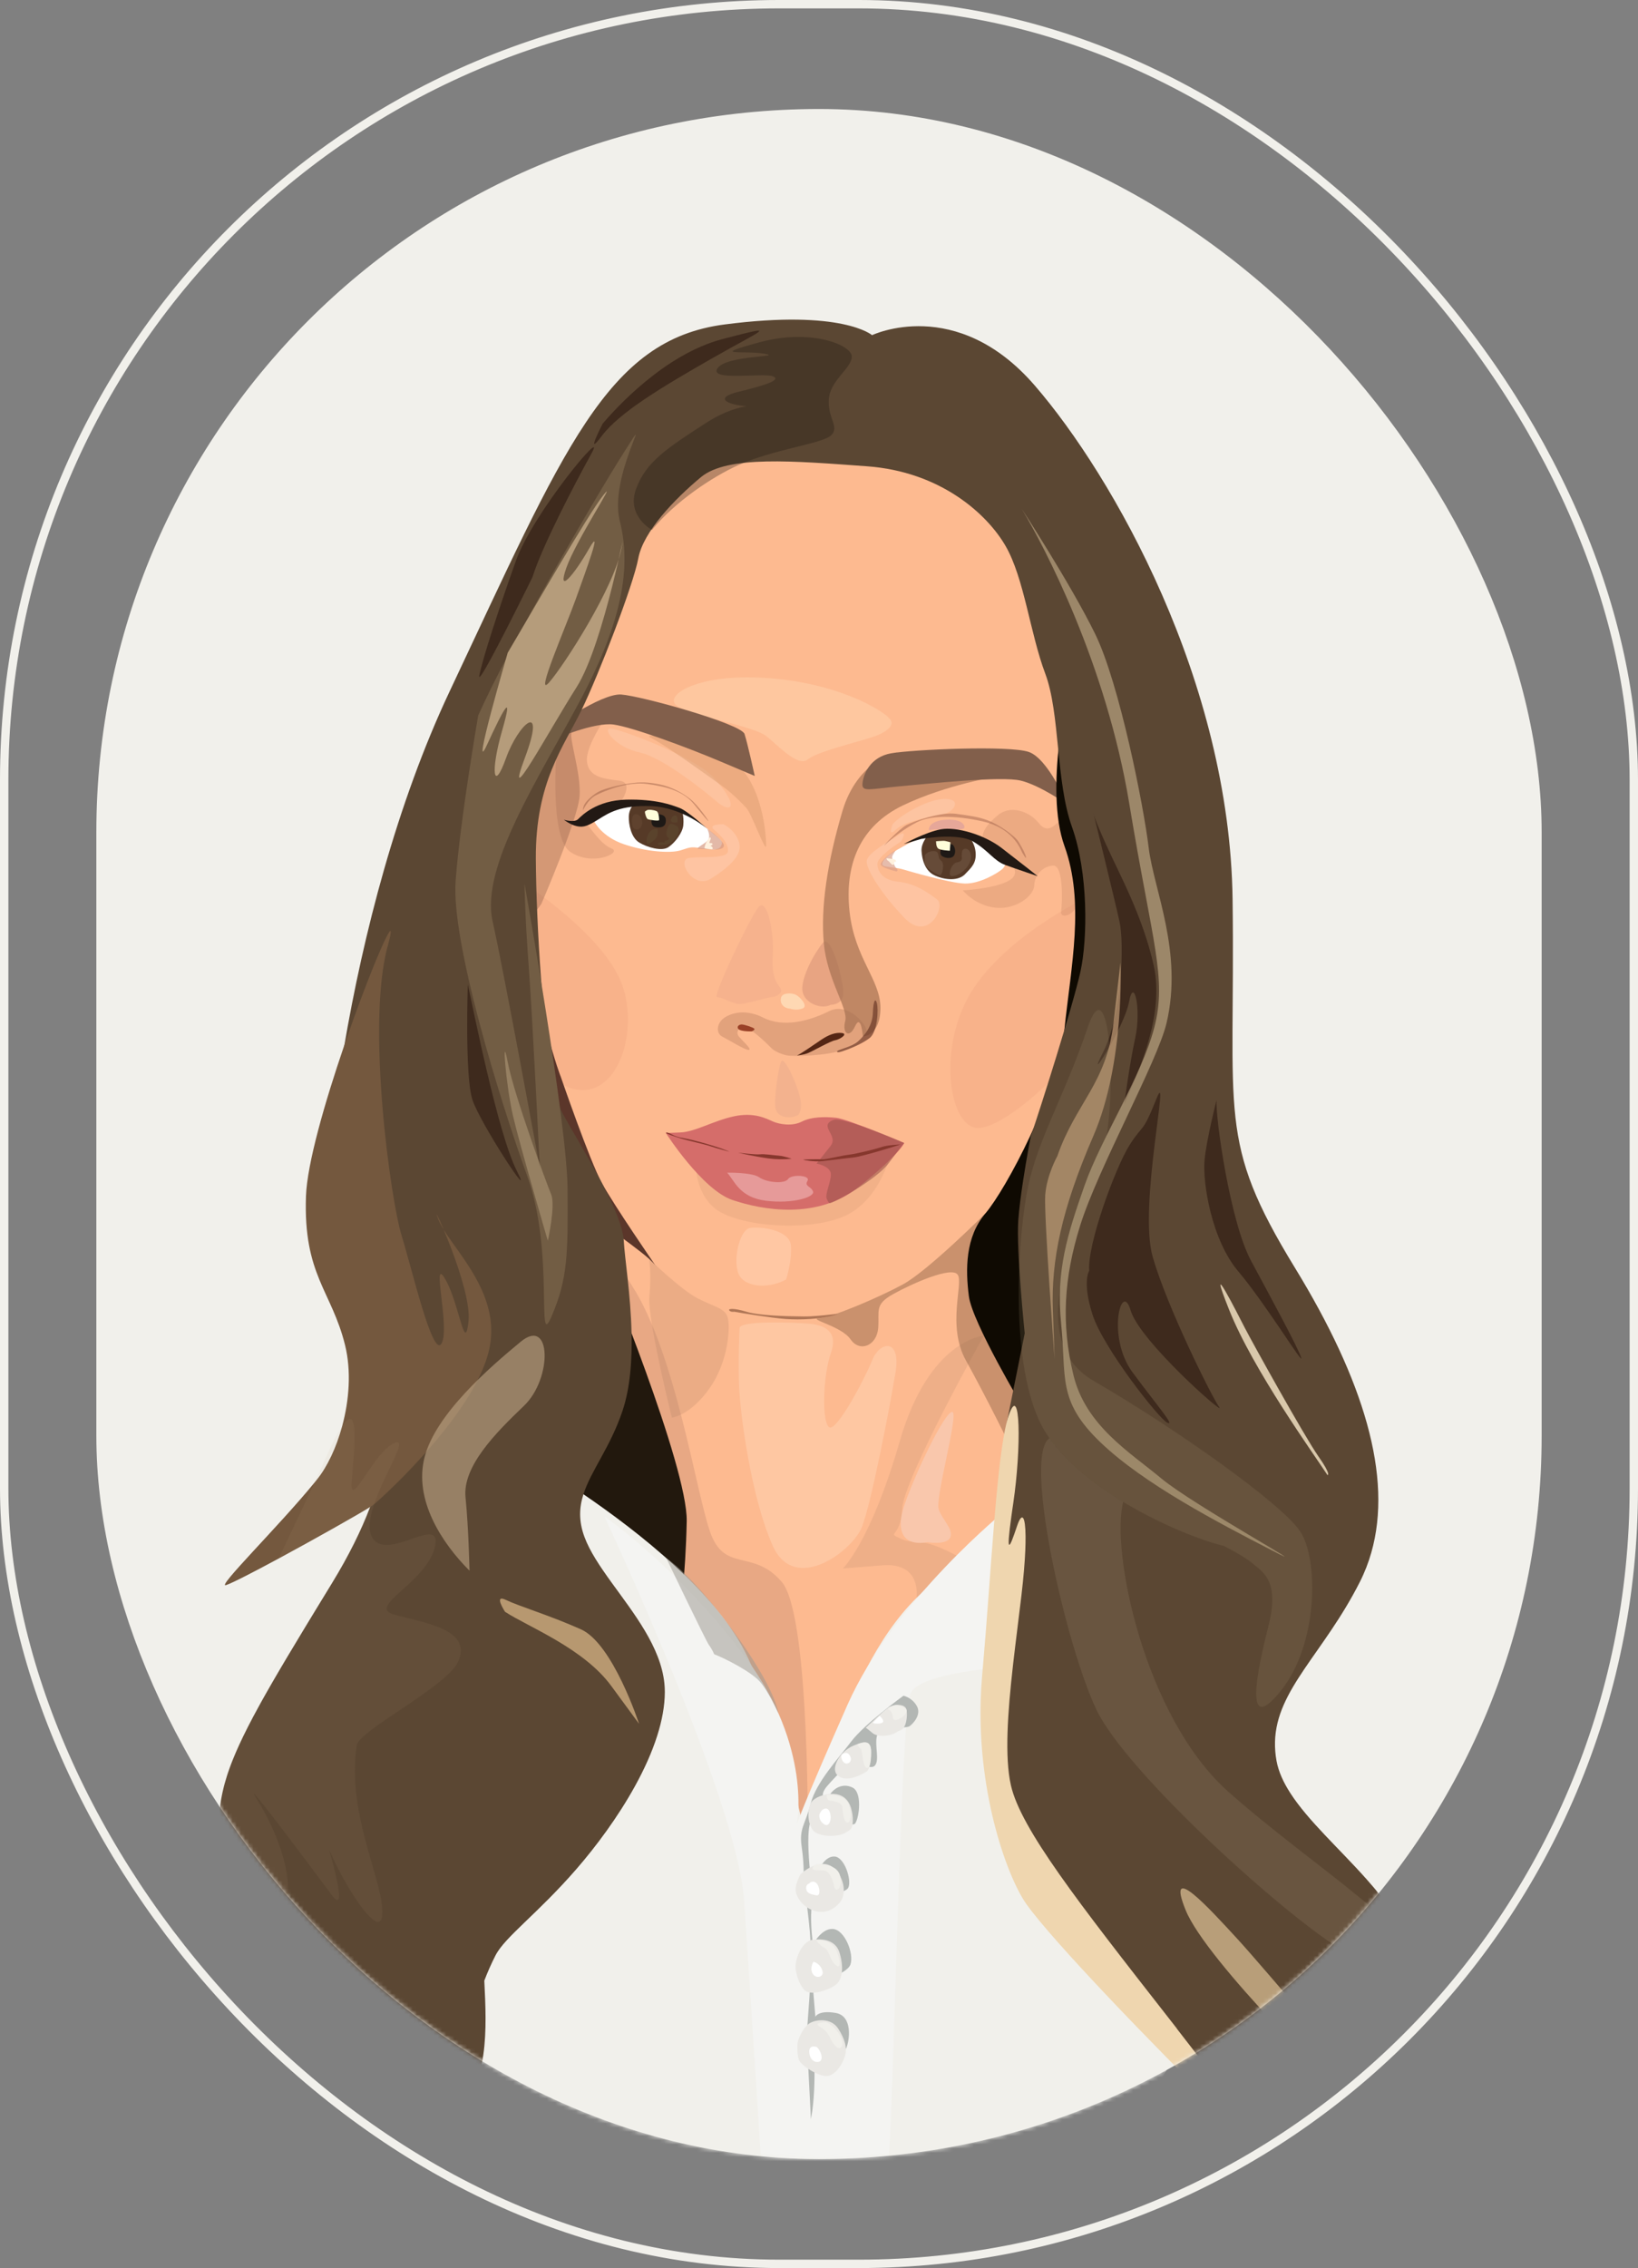 <svg width="391" height="541" viewBox="0 0 391 541" fill="none" xmlns="http://www.w3.org/2000/svg">
<rect x="0" y="0" width="391" height="541" fill="#808080" stroke="none"/>
<rect x="23" y="26" width="345" height="489" rx="172.5" fill="#F1F0EB"/>
<mask id="mask0" style="mask-type:alpha" maskUnits="userSpaceOnUse" x="23" y="26" width="345" height="489">
<rect x="23" y="26" width="345" height="489" rx="172.5" fill="#F1F0EB"/>
</mask>
<g mask="url(#mask0)">
<path d="M113.712 211.828C113.712 211.828 122.888 123.725 158.188 107.258C193.489 90.79 236.511 100.877 252.742 139.461C268.973 178.044 285.596 281.328 284.165 318.634C282.734 355.939 237.678 400.232 220.265 421.798C202.853 443.364 174.667 465.418 165.468 447.633C156.269 429.848 102.219 361.898 105.086 331.039C107.953 300.179 113.712 211.828 113.712 211.828Z" fill="#FDBA90"/>
<path opacity="0.56" d="M187.718 251.716C189.378 252.117 197.85 251.745 200.753 250.547C203.656 249.349 206.48 247.303 206.848 246.063C207.216 244.823 202.584 238.858 197.911 241.193C193.238 243.529 187.064 245.194 182.176 242.73C177.287 240.265 173.569 242.036 172.358 243.215C171.146 244.395 170.854 246.484 172.484 247.306C174.113 248.128 177.883 250.511 178.732 250.432C179.582 250.352 177.334 248.361 176.426 247.309C175.517 246.257 176.317 244.91 177.715 245.011C179.114 245.112 182.936 248.766 184.112 249.977C185.287 251.188 187.718 251.716 187.718 251.716Z" fill="#CD8F6E"/>
<path opacity="0.23" d="M213.105 196.551C215.249 194.173 221.854 190.428 225.784 190.572C229.715 190.715 227.531 193.654 225.531 194.072C223.531 194.49 215.977 195.774 213.855 197.872C211.733 199.97 213.105 196.551 213.105 196.551Z" fill="#FFE5D9"/>
<path opacity="0.22" d="M260.38 213.563C260.38 213.563 241.357 222.332 232.468 235.634C223.579 248.936 226.311 268.607 233.239 269.043C240.166 269.48 258.559 251.884 261.024 244.09C263.489 236.296 260.38 213.563 260.38 213.563Z" fill="#EA9778"/>
<path opacity="0.44" d="M198.301 239.674C195.965 240.913 191.72 239.198 191.523 236.087C191.326 232.976 194.406 227.288 196.414 224.9C198.422 222.511 201.497 234.415 201.304 237.076C201.112 239.737 198.301 239.674 198.301 239.674Z" fill="#CE8A6F"/>
<path opacity="0.67" d="M213.978 179.507C213.978 179.507 204.676 181.318 201.071 193.539C197.467 205.761 195.854 216.463 196.657 225.082C197.46 233.7 202.532 240.631 201.76 243.521C200.988 246.411 202.672 247.906 204.116 244.782C205.559 241.657 205.977 247.228 205.977 247.228C205.977 247.228 210.154 247.156 210.166 240.416C210.178 233.677 204.008 228.592 202.792 217.447C201.576 206.303 205.218 197.056 215.565 192.098C225.911 187.14 238.179 185.175 238.179 185.175L213.978 179.507Z" fill="#A36F50"/>
<path opacity="0.22" d="M238.095 194.554C241.022 191.913 245.687 193.44 247.964 196.338C250.241 199.236 251.991 196.405 253.492 195.381C254.993 194.358 257.919 209.779 257.611 214.037C257.303 218.295 252.993 219.496 253.295 217.394C253.597 215.293 253.889 206.314 251.381 206.471C248.873 206.628 246.959 208.729 246.891 211.17C246.823 213.612 242.654 216.996 237.696 216.519C232.737 216.042 229.838 212.384 229.838 212.384C229.838 212.384 241.094 211.787 242.188 208.653C243.283 205.52 235.708 202.919 234.699 200.42C233.69 197.92 238.095 194.554 238.095 194.554Z" fill="#B37355"/>
<path opacity="0.22" d="M145.614 169.674C145.614 169.674 139.684 177.685 140.112 181.633C140.541 185.581 144.451 185.751 147.983 186.244C151.515 186.737 148.168 191.89 146.813 192.543C145.457 193.196 138.538 195.181 139.765 196.286C140.992 197.39 143.321 201.362 145.982 202.387C148.643 203.412 141.278 206.805 136.059 203.145C130.84 199.484 132.871 176.473 133.396 172.588C133.92 168.703 145.614 169.674 145.614 169.674Z" fill="#A96A50"/>
<path opacity="0.22" d="M124.595 210.396C124.595 210.396 145.162 223.388 148.875 235.975C152.588 248.563 145.833 264.876 134.17 258.642C122.508 252.409 114.958 229.667 115.62 220.525C116.281 211.384 124.595 210.396 124.595 210.396Z" fill="#EA9778"/>
<path opacity="0.3" d="M129.243 215.566C129.243 215.566 137.953 195.43 138.352 189.911C138.752 184.392 135.71 175.948 136.485 174.639C137.26 173.329 134.372 169.335 134.372 169.335C134.372 169.335 123.285 205.86 124.108 214.242C124.931 222.623 129.243 215.566 129.243 215.566Z" fill="#724837"/>
<path opacity="0.17" d="M218.771 381.111C218.771 381.111 220.146 372.638 210.673 373.379L201.199 374.12C201.199 374.12 207.802 367.94 214.797 343.719C221.793 319.498 234.849 318.583 234.849 318.583C234.849 318.583 215.671 352.815 215.348 359.926C215.026 367.036 211.344 365.341 215.025 367.035C218.706 368.728 218.912 365.953 228.978 371.404C239.045 376.856 226.801 388.335 226.801 388.335L218.771 381.111Z" fill="#A97661"/>
<path d="M147.291 294.386C147.291 294.386 153.237 298.677 154.949 300.29C156.661 301.903 156.639 302.116 156.639 302.116C156.639 302.116 146.585 287.533 143.67 282.204C140.755 276.876 133.842 256.791 133.842 256.791C133.842 256.791 132.651 253.979 130.063 244.334C127.476 234.689 129.867 259.119 131.812 266.749C133.756 274.379 147.291 294.386 147.291 294.386Z" fill="#5B362A"/>
<path opacity="0.44" d="M235.235 289.415C235.235 289.415 221.476 303.161 215.52 306.376C209.564 309.591 198.766 314.158 195.657 314.409C192.549 314.66 200.759 316.205 203.02 319.46C205.281 322.716 209.33 320.93 209.632 316.76C209.934 312.589 208.688 311.192 213.23 308.667C217.771 306.142 227.23 301.952 228.621 304.074C230.013 306.195 225.957 316.246 230.588 324.546C235.219 332.846 241.65 345.913 241.65 345.913C241.65 345.913 245.173 326.789 242.798 318.535C240.423 310.281 235.236 289.417 235.236 289.417L235.235 289.415Z" fill="#885D41"/>
<path opacity="0.14" d="M154.949 300.29C154.949 300.29 162.503 307.611 166.515 309.685C170.527 311.759 173.005 312.001 173.681 314.158C174.358 316.315 173.995 324.612 169.36 331.172C164.724 337.732 160.375 338.136 160.375 338.136C160.375 338.136 154.504 314.648 155.016 309.217C155.528 303.785 154.949 300.29 154.949 300.29Z" fill="#7D5945"/>
<path opacity="0.25" d="M192.806 442.004C192.806 442.004 193.558 385.455 186.617 377.345C179.677 369.235 172.863 375.399 169.416 365.162C165.968 354.926 161.175 322.726 150.911 306.755C140.648 290.784 135.847 284.843 135.847 284.843L119.51 350.792C119.51 350.792 168.486 436.458 175.144 440.731C181.802 445.003 192.806 442.004 192.806 442.004Z" fill="#A97661"/>
<path d="M141.901 196.021C141.901 196.021 143.61 199.567 148.949 201.379C154.288 203.19 159.967 203.549 162.315 202.874C164.663 202.199 164.527 201.873 167.427 202.32C170.327 202.767 171.674 202.786 172.149 201.71C172.623 200.635 172.388 200.663 168.845 197.693C165.303 194.723 158.618 190.429 151.306 191.806C143.993 193.183 141.901 196.021 141.901 196.021Z" fill="white"/>
<path d="M240.05 205.341C240.076 205.72 240.012 206.101 239.862 206.451C239.713 206.801 239.482 207.111 239.19 207.354C238.175 208.232 233.865 210.852 230.304 210.753C226.744 210.654 216.783 207.745 215.283 207.305C213.784 206.864 210.849 206.883 210.654 206.277C210.46 205.671 211.161 204.452 214.245 202.661C217.329 200.87 220.584 199.399 220.584 199.399C220.584 199.399 231.786 198.607 233.242 199.513C234.698 200.42 240.05 205.341 240.05 205.341Z" fill="white"/>
<path d="M151.305 191.802C150.558 192.611 150.129 193.664 150.099 194.765C150.045 196.624 150.646 199.798 152.584 200.969C154.521 202.14 157.974 203.141 159.559 202.068C161.143 200.994 162.938 198.626 163.106 196.856C163.209 195.804 163.138 194.742 162.897 193.713C162.897 193.713 155.522 191.629 154.572 191.56C153.622 191.491 151.305 191.802 151.305 191.802Z" fill="#563A27"/>
<path d="M221.464 199.295C221.464 199.295 219.871 201.042 219.971 202.951C220.071 204.861 220.733 207.762 223.189 208.851C225.646 209.94 228.761 210.166 230.346 208.536C231.931 206.907 233.056 205.877 232.895 203.435C232.733 200.993 231.169 199.363 231.169 199.363L221.464 199.295Z" fill="#563A27"/>
<path d="M220.757 204.424C220.537 203.563 222.139 202.835 223.249 203.055C224.359 203.275 223.698 204.637 224.637 205.267C225.576 205.898 224.944 208.808 224.384 208.768C223.823 208.727 220.574 206.946 220.666 205.684L220.757 204.424Z" fill="#664B38"/>
<path d="M229.562 204.498C229.622 203.657 229.433 202.377 230.553 202.458C231.673 202.539 232.372 204.56 231.11 206.44C229.848 208.32 228.107 209.037 227.126 208.966C226.145 208.895 227.07 205.865 228.487 205.686C229.904 205.506 229.562 204.498 229.562 204.498Z" fill="#664B38"/>
<path d="M159.26 199.551C158.761 198.671 159.483 196.472 160.183 196.522C160.884 196.573 162.253 197.094 162.031 198.204C161.81 199.314 160.538 201.334 158.837 201.491C157.137 201.649 156.878 201.35 157.027 201.219C157.176 201.089 157.693 200.776 158.243 200.955C158.793 201.135 158.404 200.686 158.834 200.576C159.264 200.466 159.844 200.227 159.714 200.077L159.26 199.551Z" fill="#5A432C"/>
<path d="M161.686 196.138C161.116 196.238 160.266 196.317 160.167 195.747C160.067 195.177 160.838 194.247 161.375 194.568C161.913 194.889 161.686 196.138 161.686 196.138Z" fill="#5A432C"/>
<path d="M156.861 197.689C157.131 197.849 157.139 199.68 156.249 200.319C155.358 200.959 154.597 201.748 154.377 200.888C154.158 200.028 154.84 198.388 155.57 198.018C155.966 197.802 156.41 197.689 156.861 197.689Z" fill="#5A432C"/>
<path d="M152.941 197.405C152.19 198.055 151.059 198.114 150.891 196.554C150.723 194.994 151.074 194.033 152.043 194.244C153.013 194.456 153.342 195.745 153.301 196.305C153.256 196.692 153.133 197.066 152.941 197.405Z" fill="#5F422E"/>
<path d="M224.741 202.227C224.741 202.227 224.043 203.643 224.894 204.219C225.745 204.795 227.4 204.916 227.831 203.877C228.262 202.839 227.78 201.853 227.485 201.554C227.189 201.256 225.606 201.22 225.606 201.22L224.741 202.227Z" fill="#1E1916"/>
<path d="M155.611 195.005C155.611 195.005 155.049 197.026 156.457 197.286C157.865 197.546 158.688 197.13 158.863 196.35C159.038 195.57 158.981 194.716 158.053 194.39C157.126 194.063 155.924 194.235 155.924 194.235L155.611 195.005Z" fill="#1E1916"/>
<path d="M153.95 193.577C153.916 194.05 154.304 195.268 154.65 195.412C154.997 195.555 157.309 195.921 157.331 195.606C157.354 195.29 157.271 193.699 156.694 193.459C156.117 193.219 154.785 193.005 154.368 193.29L153.95 193.577Z" fill="#FFFEDA"/>
<path d="M223.448 200.663C223.448 200.663 223.397 201.918 223.918 202.377C224.439 202.837 226.732 202.922 226.732 202.922L226.878 200.911C226.878 200.911 225.751 200.593 225.397 200.567C225.043 200.541 223.448 200.663 223.448 200.663Z" fill="#FFFEDA"/>
<path opacity="0.21" d="M171.521 191.572C169.802 190.04 158.647 180.789 152.827 179.522C147.006 178.256 143.801 173.944 145.642 173.795C147.482 173.646 165.709 180.454 170.275 185.429C174.841 190.404 174.841 192.375 173.98 192.594C173.119 192.812 171.521 191.572 171.521 191.572Z" fill="#FFE5D9"/>
<path d="M221.726 198.02C224.576 197.522 230.147 198.347 230.218 197.367C230.288 196.387 228.83 195.156 225.138 195.593C221.446 196.03 221.726 198.02 221.726 198.02Z" fill="#E6A799"/>
<path opacity="0.46" d="M208.989 175.564C204.656 177.08 195.212 179.211 192.82 181.149C190.428 183.087 185.618 177.673 182.817 175.505C180.017 173.336 165.561 170.738 161.789 168.491C158.017 166.245 165.737 160.615 182.69 161.7C199.643 162.786 210.439 169.2 212.387 171.45C214.335 173.699 208.989 175.564 208.989 175.564Z" fill="#FFD6B1"/>
<path opacity="0.48" d="M184.931 237.721C182.52 237.969 177.898 239.605 176.357 239.494C174.816 239.382 172.257 237.789 171.127 237.849C169.997 237.908 178.806 219.263 180.979 216.468C183.152 213.673 184.809 222.861 184.475 227.488C184.14 232.115 184.988 234 186.143 235.49C187.297 236.98 184.931 237.721 184.931 237.721Z" fill="#EEA989"/>
<path opacity="0.57" d="M190.486 265.99C188.586 266.976 185.515 266.616 185.114 264.335C184.712 262.055 185.833 254.394 186.484 253.174C187.135 251.955 189.831 257.498 190.827 261.228C191.823 264.957 190.486 265.99 190.486 265.99Z" fill="#EBAD8C"/>
<path d="M187.649 305.193C184.127 307.185 178.485 307.345 176.588 304.393C174.69 301.441 176.407 293.262 179.109 292.894C181.81 292.527 188.499 293.433 188.796 297.113C189.093 300.793 187.649 305.193 187.649 305.193Z" fill="#FFC7A3"/>
<path opacity="0.34" d="M176.536 316.775C176.667 314.955 189.16 315.442 192.659 315.695C196.159 315.948 200.298 317.092 198.345 322.722C196.392 328.352 196.169 339.173 197.908 340.425C199.647 341.677 206.331 329.07 208.215 324.422C210.099 319.774 215.061 319.287 213.785 327.218C212.508 335.149 208.005 358.467 205.759 364.216C203.513 369.965 189.676 380.358 184.46 368.722C179.244 357.087 176.628 336.91 176.404 330.28C176.179 323.649 176.536 316.775 176.536 316.775Z" fill="#FFE0C7"/>
<path opacity="0.47" d="M178.191 192.759C179.489 194.259 182.885 203.794 182.894 201.684C182.903 199.574 182.157 186.571 174.66 181.242C167.163 175.912 152.071 174.404 155.471 176.055C158.87 177.707 169.771 185.604 172.579 187.637C175.388 189.67 178.191 192.759 178.191 192.759Z" fill="#DA9B70"/>
<path d="M221.399 367.874C216.838 368.667 213.179 366.716 216.017 358.622C218.855 350.528 225.629 336.659 227.309 336.781C228.989 336.902 223.14 357.449 224.077 360.051C225.015 362.652 227.674 364.814 226.832 366.724C225.989 368.634 221.399 367.874 221.399 367.874Z" fill="#F9C7AC"/>
<path d="M175.269 312.886C176.377 313.108 184.025 314.365 187.53 314.619C191.034 314.872 195.832 314.656 198.994 313.759C202.156 312.862 196.226 314.052 191.867 314.017C187.508 313.983 181.185 313.807 178.154 312.884C175.124 311.961 173.704 312.14 174.094 312.59C174.483 313.04 175.269 312.886 175.269 312.886Z" fill="#AF7656"/>
<path d="M132.456 176.251C132.456 176.251 141.946 172.182 146.495 172.828C151.045 173.474 163.861 178.204 172.014 181.65L180.166 185.093C180.166 185.093 178.496 177.492 177.721 175.073C176.946 172.654 153.17 166.02 148.288 165.667C143.405 165.314 131.022 174.245 131.022 174.245L132.456 176.251Z" fill="#825F4B"/>
<path opacity="0.44" d="M215.06 200.734C212.692 202.227 209.547 204.615 209.453 205.915C209.359 207.215 210.117 209.888 214.366 210.314C218.616 210.74 221.545 212.973 223.69 214.555C225.835 216.137 221.636 224.867 215.938 218.987C210.241 213.106 206.569 207.015 206.907 205.257C207.245 203.499 211.341 201.179 214.208 199.364C217.074 197.55 215.06 200.734 215.06 200.734Z" fill="#FFD1B8"/>
<path opacity="0.44" d="M172.676 196.597C175.082 197.841 176.804 200.344 176.53 202.463C176.257 204.583 173.95 206.914 169.715 209.584C165.48 212.255 161.472 205.183 164.362 204.68C167.253 204.176 173.496 204.984 173.75 203.1C174.005 201.216 171.954 199.165 170.414 197.865C168.874 196.566 172.676 196.597 172.676 196.597Z" fill="#FFD1B8"/>
<path d="M254.813 191.92C254.813 191.92 250.215 180.967 245.576 179.363C240.938 177.759 217.875 178.791 212.738 179.682C207.6 180.573 206.02 184.903 205.872 186.953C205.723 189.003 207.684 188.194 214.544 187.58C221.404 186.967 238.981 185.068 243.655 186.199C248.329 187.33 254.813 191.92 254.813 191.92Z" fill="#825F4B"/>
<path d="M255.108 163.726C255.108 163.726 249.21 188.309 254.099 201.824C258.988 215.339 255.652 230.387 254.097 245.469C252.541 260.551 240.086 283.742 235.238 289.414C230.39 295.086 230.462 302.843 231.272 309.171C232.083 315.499 244.387 336.044 244.387 336.044C244.387 336.044 265.392 275.746 267.4 247.993C269.408 220.239 255.108 163.726 255.108 163.726Z" fill="#0F0A02"/>
<path opacity="0.91" d="M144.155 301.212C144.155 301.212 164.183 349.78 163.922 362.876C163.661 375.972 162.256 385.899 162.256 385.899C162.256 385.899 118.392 366.24 119.51 350.792C120.628 335.344 144.155 301.212 144.155 301.212Z" fill="#0F0A02"/>
<path opacity="0.13" d="M212.447 275.718C212.447 275.718 209.836 286.943 200.814 290.412C191.792 293.881 175.73 292.4 170.638 288.228C165.546 284.057 166.076 276.802 166.076 276.802L212.447 275.718Z" fill="#AA785B"/>
<path d="M158.944 270.265C158.944 270.265 167.635 283.811 174.831 286.234C182.027 288.657 195.17 291.035 205.101 283.036C215.033 275.037 215.84 272.638 215.84 272.638C215.84 272.638 202.305 266.903 199.63 266.629C196.955 266.356 193.705 266.359 191.4 267.54C189.095 268.722 186.043 268.182 184.506 267.517C182.969 266.852 180.075 265.214 175.163 266.285C170.251 267.357 165.939 269.978 162.441 270.121L158.944 270.265Z" fill="#D56D6A"/>
<path opacity="0.57" d="M194.918 277.542C194.918 277.542 198.318 278.184 198.339 280.087C198.36 281.991 196.873 284.816 197.354 285.96C197.834 287.104 198.06 286.959 198.06 286.959C198.423 287.278 209.278 281.386 212.155 277.445C215.033 273.504 215.84 272.634 215.84 272.634C215.84 272.634 201.219 266.251 198.939 267.131C195.251 268.554 200.269 270.793 198.267 273.343C196.264 275.893 194.918 277.542 194.918 277.542Z" fill="#9B524A"/>
<path d="M188.976 276.398C187.106 276.594 185.219 276.563 183.355 276.308C180.255 275.887 176.161 274.957 176.161 274.957C176.161 274.957 180.562 275.472 181.445 275.339C182.327 275.206 184.835 275.584 185.978 275.667C187.122 275.75 188.976 276.398 188.976 276.398Z" fill="#86372D"/>
<path d="M174.118 274.72C174.118 274.72 171.005 273.909 169.575 273.409C168.144 272.908 164.124 272.063 162.652 271.601C161.18 271.139 159.047 270.466 158.986 270.226C158.925 269.986 159.698 270.238 160.405 270.606C161.113 270.974 161.686 271.254 163.449 271.54C165.212 271.826 169.794 273.123 171.766 273.806C173.737 274.489 174.118 274.72 174.118 274.72Z" fill="#86372D"/>
<path d="M214.983 272.99C214.372 273.223 205.737 275.907 203.621 276.111C201.505 276.315 198.284 276.755 196.326 276.97C194.368 277.185 191.924 276.731 191.731 276.637C191.538 276.544 195.309 276.481 196.297 276.532C197.284 276.584 200.538 275.689 202.597 275.443C204.656 275.196 209.481 273.959 210.641 273.547C211.8 273.135 214.983 272.99 214.983 272.99Z" fill="#86372D"/>
<path d="M168.844 197.693C168.844 197.693 162.822 192.555 155.444 192.286C148.066 192.017 145.285 193.929 142.851 195.443C140.417 196.957 139.374 197.411 137.765 197.084C136.156 196.758 134.601 195.534 134.601 195.534C134.601 195.534 137.082 196.295 137.992 195.404C138.901 194.514 142.386 190.914 149.479 190.744C156.572 190.573 160.325 192.004 162.229 192.722C164.134 193.44 168.844 197.693 168.844 197.693Z" fill="#221914"/>
<path d="M219.872 200.118C219.872 200.118 228.653 198.534 232.35 200.757C236.048 202.979 237.249 205.338 239.979 206.328C242.708 207.318 247.711 209 247.711 209C247.711 209 243.163 205.396 239.058 202.246C234.953 199.095 228.28 197.133 224.584 197.817C220.888 198.501 215.715 201.349 215.715 201.349L219.872 200.118Z" fill="#221914"/>
<path d="M190.243 251.763C191.002 251.501 194.398 249.104 196.119 247.96C197.839 246.816 199.471 246.196 200.991 246.41C202.511 246.625 200.457 247.957 199.334 248.14C198.211 248.324 193.965 250.764 192.823 251.209C191.681 251.655 190.243 251.763 190.243 251.763Z" fill="#542614"/>
<path opacity="0.73" d="M199.831 250.713C200.661 250.191 203.23 249.743 204.864 248.331C206.498 246.919 208.254 244.613 208.359 241.661C208.464 238.709 208.948 237.9 209.322 239.301C209.697 240.701 209.515 246.131 207.558 247.627C205.601 249.123 202.448 250.322 200.987 250.798C199.526 251.274 199.831 250.713 199.831 250.713Z" fill="#6F3D2B"/>
<path d="M179.456 246.015C178.502 246.051 176.501 245.96 176.176 245.355C175.85 244.75 176.514 244.325 177.144 244.37C177.775 244.416 179.738 245.049 180.033 245.353C180.328 245.658 179.456 246.015 179.456 246.015Z" fill="#994127"/>
<path opacity="0.53" d="M188.62 240.602C186.781 240.469 186.136 239.154 186.434 237.96C186.731 236.766 188.954 236.808 189.92 237.255C190.886 237.702 193.053 239.972 191.584 240.552C190.115 241.132 188.62 240.602 188.62 240.602Z" fill="#FFF1D1"/>
<path d="M86.642 497.692L86.876 497.907C90.684 502.087 82.265 493.605 86.642 497.692Z" fill="#EFEBE8"/>
<path d="M85.482 430.724C85.482 430.724 91.825 390.806 92.962 384.648C92.999 384.451 93.034 384.259 93.07 384.068C93.226 383.226 93.402 382.403 93.597 381.599C94.925 376.071 97.361 370.87 100.758 366.311C103.77 362.259 107.268 359.043 110.703 356.523C113.545 354.444 116.579 352.642 119.764 351.14C123.843 349.212 126.711 348.462 126.711 348.462C126.711 348.462 131.986 351.465 139.262 356.419C152.207 365.23 171.463 380.198 178.483 395.32C178.766 395.929 179.044 396.537 179.316 397.144C185.067 409.955 188.616 422.432 190.63 430.962L190.625 431.032C190.782 431.695 190.929 432.335 191.066 432.945C191.288 433.933 191.487 434.848 191.661 435.692L191.662 435.677C192.47 439.554 192.827 441.908 192.854 442.084C192.854 442.084 192.907 441.729 193.017 441.065L193.022 440.997C193.184 440.036 193.475 438.408 193.912 436.286C194.08 435.464 194.272 434.564 194.481 433.603C194.825 432.052 195.231 430.327 195.699 428.47C196.11 426.837 196.574 425.103 197.088 423.291C199.283 415.577 202.441 406.489 206.801 398.082C210.086 391.746 214.056 385.798 218.816 381.113C219.383 380.553 219.952 379.996 220.525 379.442C226.119 374.003 231.895 368.722 237.282 363.957C237.344 363.904 237.406 363.848 237.466 363.794C238.654 362.744 239.821 361.721 240.967 360.725L241.652 360.13C243.716 358.339 245.692 356.648 247.542 355.082C247.916 354.764 248.285 354.452 248.65 354.145C249.319 353.581 249.968 353.036 250.598 352.509C252.337 351.055 253.919 349.743 255.31 348.606C259.134 345.468 261.468 343.63 261.468 343.63C261.468 343.63 267.549 345.974 274.671 350.261C284.977 356.458 293.675 367.105 296.896 379.795C326.885 497.854 199.149 572.611 199.149 572.611C199.149 572.611 70.618 515.388 85.482 430.724Z" fill="#F1F0EB"/>
<path d="M212.121 515.548C213.469 496.922 214.937 412.444 217.214 404.306C219.492 396.168 265.343 396.668 265.343 396.668L240.411 359.959C240.411 359.959 213.365 381.647 202.259 406.741C191.154 431.836 190.218 435.145 190.218 435.145C190.218 435.145 193.936 416.835 178.032 395.417C162.128 373.999 144.287 361.731 144.287 361.731C144.287 361.731 176.002 429.19 177.63 453.376C179.258 477.562 181.96 519.98 181.96 519.98L212.121 515.548Z" fill="#F4F4F2"/>
<path d="M246.599 325.622C246.599 325.622 234.368 402.909 238.459 422.42C242.55 441.931 255.618 459.298 268.666 473.343C281.713 487.388 295.349 495.712 295.349 495.712L246.599 325.622Z" fill="#5B4733"/>
<path opacity="0.53" d="M170.483 394.591C173.223 395.633 179.191 398.739 181.279 401.002C183.367 403.265 185.794 408.647 185.794 408.647C185.794 408.647 185.349 403.123 175.096 389.15C164.844 375.177 159.049 371.662 159.049 371.662C159.049 371.662 168.463 391.343 169.231 392.384C169.727 393.072 170.147 393.813 170.483 394.591Z" fill="#9D9992"/>
<path d="M268.496 473.361C254.803 459.128 247.082 445.882 241.259 425.856C239.448 419.633 239.613 409.336 240.699 398.105L240.744 397.633C241.664 388.379 243.186 378.521 244.741 369.796L244.751 369.662C244.91 368.765 245.07 367.881 245.23 367.01C246.039 362.6 246.841 358.542 247.551 355.082C247.918 353.296 248.261 351.67 248.568 350.235C249.372 346.485 249.935 344.052 250.058 343.529C250.074 343.459 250.082 343.424 250.082 343.424L250.087 343.496C250.103 343.786 250.188 345.236 250.611 352.508C250.757 355.127 250.945 358.503 251.187 362.852C251.475 368.009 252.82 374.297 254.635 380.748L254.769 381.217L254.772 381.168C256.313 386.435 258.166 391.796 260.012 396.734C264.376 408.416 268.699 417.719 268.699 417.719C268.699 417.719 268.816 417.997 269.013 418.557C270.053 421.429 273.337 431.747 274.477 450.377C274.921 457.641 277.508 470.193 280.797 483.802L280.803 483.716C281.064 484.801 281.33 485.893 281.601 486.991L268.496 473.361ZM339.738 477.854C339.564 474.989 339.163 472.143 338.538 469.342C338.237 467.979 337.843 466.638 337.358 465.328C335.064 459.086 330.862 453.486 326.214 448.261C319.688 440.924 312.278 434.327 308.018 427.722C306.362 425.159 305.181 422.595 304.708 419.994C304.436 418.503 304.316 416.989 304.35 415.474C304.661 403.007 315.977 394.362 324.583 377.381C325.734 375.112 326.662 372.736 327.354 370.288C332.485 352.244 325.558 329.269 309.093 302.386C290.401 271.844 294.905 266.538 294.226 214.522C293.547 162.506 265.718 113.582 246.995 91.946C228.271 70.31 208.167 79.946 208.167 79.946C208.167 79.946 201.098 73.73 172.943 77.397C144.788 81.064 134.676 106.957 107.35 164.869C94.672 191.727 86.658 223.115 82.141 249.702C76.92 280.446 76.408 304.773 78.831 308.262C81.072 311.488 88.032 317.394 91.081 328.071C92.477 332.931 93.053 338.783 92.015 345.82C91.405 349.963 90.231 354.516 88.33 359.52C86.247 365.006 83.288 371.034 79.236 377.656C77.897 379.844 76.617 381.939 75.396 383.941C75.316 384.072 75.238 384.202 75.159 384.33C75.051 384.508 74.944 384.689 74.837 384.861C74.743 385.015 74.649 385.169 74.554 385.324L73.496 387.063L73.102 387.711C73.082 387.746 73.059 387.782 73.038 387.816L72.714 388.352C71.276 390.722 69.928 392.964 68.668 395.078C68.56 395.256 68.455 395.437 68.35 395.612C68.346 395.617 68.342 395.622 68.34 395.628C68.232 395.812 68.124 395.994 68.016 396.173C67.719 396.672 67.43 397.163 67.144 397.648C66.908 398.047 66.675 398.442 66.446 398.833C66.263 399.147 66.081 399.456 65.902 399.763C65.783 399.967 65.666 400.171 65.547 400.372C65.429 400.573 65.312 400.777 65.197 400.978L64.996 401.322L64.604 402.005C64.573 402.058 64.542 402.11 64.511 402.164C64.437 402.296 64.36 402.425 64.287 402.556C64.135 402.818 63.987 403.081 63.84 403.34L63.477 403.977L62.955 404.901C62.87 405.054 62.785 405.206 62.7 405.357C62.615 405.508 62.532 405.658 62.448 405.808C62.363 405.958 62.282 406.107 62.199 406.256C61.613 407.316 61.056 408.342 60.526 409.333L60.337 409.693C59.971 410.385 59.62 411.057 59.283 411.718C59.216 411.849 59.148 411.98 59.082 412.112C57.668 414.896 56.502 417.424 55.56 419.78C55.52 419.877 55.482 419.973 55.444 420.069C55.377 420.241 55.309 420.413 55.243 420.584C55.202 420.693 55.16 420.801 55.12 420.908C55.046 421.104 54.974 421.298 54.903 421.49C54.867 421.588 54.831 421.686 54.797 421.782L54.67 422.139C54.653 422.184 54.639 422.228 54.623 422.274C54.582 422.396 54.541 422.508 54.501 422.625C54.47 422.717 54.438 422.81 54.407 422.902C54.377 422.995 54.352 423.066 54.326 423.146C54.3 423.227 54.27 423.318 54.241 423.405C54.213 423.491 54.195 423.546 54.174 423.617C53.99 424.193 53.821 424.759 53.667 425.32L53.632 425.443L53.589 425.603C53.538 425.795 53.487 425.988 53.438 426.18C53.42 426.249 53.403 426.32 53.386 426.387C53.297 426.741 53.211 427.093 53.139 427.443C53.111 427.566 53.085 427.688 53.06 427.812C53.035 427.934 53.005 428.073 52.979 428.205C52.953 428.337 52.93 428.451 52.907 428.574C52.889 428.67 52.87 428.768 52.854 428.865C52.843 428.927 52.831 428.988 52.821 429.05L52.781 429.284C52.76 429.407 52.738 429.538 52.718 429.667C52.715 429.711 52.706 429.753 52.7 429.79C52.699 429.804 52.698 429.817 52.697 429.831C52.692 429.889 52.678 429.954 52.67 430.008C52.639 430.21 52.612 430.413 52.586 430.616C52.581 430.691 52.565 430.768 52.557 430.844C52.533 431.041 52.511 431.238 52.489 431.434C52.48 431.568 52.463 431.701 52.45 431.835C52.444 431.926 52.437 432.018 52.431 432.108C52.28 433.908 52.259 435.715 52.368 437.517C53.07 449.861 59.182 464.772 65.508 500.395C66.941 508.469 58.295 521.668 50.041 532.104C43.074 540.907 36.386 547.738 36.281 547.846C36.43 547.761 47.535 541.455 61.094 533.546L62.073 532.974C77.07 524.218 94.778 513.669 103.993 507.416L104.136 507.319C104.827 506.849 105.466 506.406 106.055 505.987C106.534 505.647 106.977 505.324 107.381 505.022C107.784 504.721 108.118 504.463 108.429 504.213C116.798 497.505 116.178 483.95 115.607 472.445C116.388 470.402 117.275 468.401 118.266 466.451C120.523 462.008 128.246 456.58 137.579 445.846C142.245 440.478 147.511 433.432 151.614 425.974C153.78 422.041 155.624 417.992 156.885 414.017C158.016 410.457 158.683 406.952 158.698 403.642C158.7 402.934 158.665 402.226 158.592 401.522C157.698 392.835 151.295 384.827 145.966 377.452C143.237 373.672 140.789 370.059 139.511 366.602C138.097 362.778 138.262 359.58 139.267 356.44C141.084 350.756 145.65 345.265 148.576 336.598C150.46 331.009 150.907 324.331 150.756 317.902C150.648 313.328 150.237 308.877 149.825 305.043C149.423 301.29 149.019 298.119 148.899 295.98C148.891 295.841 148.88 295.697 148.864 295.55C148.582 292.776 147.062 288.96 145.057 284.885C144.637 284.03 144.195 283.165 143.739 282.293C143.641 282.106 143.543 281.919 143.444 281.732C143.444 281.732 143.444 281.732 143.445 281.726C140.206 275.618 136.341 269.37 134.235 265.446C134.051 265.096 133.887 264.735 133.743 264.367C132.271 260.66 131.057 253.176 130.128 244.41C129.77 241.036 129.454 237.472 129.18 233.856C128.39 223.451 127.956 212.649 127.908 204.852C127.787 186.542 134.624 178.002 138.808 169.385C142.992 160.768 151.196 139.513 152.365 133.179C153.535 126.845 160.993 119.074 167.315 113.821C173.637 108.568 189.463 109.958 206.961 111.224C224.459 112.49 235.613 122.565 240.048 130.254C244.484 137.943 245.904 151.117 249.496 160.645C253.088 170.173 251.983 186.381 255.881 197.234C259.78 208.087 259.657 223.889 257.892 231.842C256.127 239.795 248.421 264.193 246.017 271.15C246.017 271.15 245.071 276.074 244.237 281.531C243.736 284.8 243.273 288.264 243.076 290.981C242.552 298.231 244.606 318.028 244.606 318.028L243.551 323.272C242.966 326.178 242.058 330.69 240.647 337.706C240.549 338.188 240.451 338.69 240.359 339.193C240.179 340.162 240.004 341.176 239.833 342.236C238.923 347.912 238.156 354.811 237.56 362.418C237.527 362.879 237.493 363.343 237.453 363.809C236.664 374.377 236.194 386.217 236.103 398C236.09 399.794 236.085 401.583 236.089 403.366C236.11 412.376 236.361 421.236 236.867 429.326C238.652 457.925 276.852 484.131 281.744 487.376C282.788 491.613 290.629 497.42 294.061 501.312C294.359 501.649 294.625 501.977 294.849 502.278C296.655 504.745 300.579 511.88 301.051 512.946C302.594 516.415 303.783 520.031 304.601 523.739C306.749 533.45 306.194 542.776 304.728 550.518C302.482 562.376 298.098 570.527 298.013 570.682C298.121 570.53 304.442 561.419 312.187 551.058C313.285 549.59 314.41 548.098 315.551 546.602C321.3 539.06 327.431 531.437 332.197 526.539C342.836 515.607 334.113 500.06 334.113 500.06C334.113 500.06 340.594 492.742 339.738 477.854Z" fill="#5B4733"/>
<path d="M304.627 516.27C303.687 515.453 302.508 514.369 301.124 513.076C300.467 512.46 299.766 511.799 299.021 511.092C296.853 509.029 294.341 506.593 291.605 503.905C275.427 488.006 251.459 463.228 245.011 454.198C240.705 448.159 233.433 428.77 234.096 405.629C234.154 403.606 234.275 401.556 234.459 399.479C234.499 399.037 234.539 398.593 234.578 398.147C235.568 386.89 236.375 374.598 237.251 363.898C237.285 363.426 237.323 362.958 237.366 362.492C238.214 352.327 239.133 343.743 240.344 339.084L240.343 339.101C240.48 338.577 240.62 338.102 240.764 337.679C243.638 329.253 243.809 345.472 241.88 358.496C241.792 359.089 241.709 359.652 241.633 360.185C241.565 360.652 241.503 361.095 241.445 361.519C240.094 371.231 240.933 369.514 242.75 364.079C242.8 363.93 242.849 363.789 242.897 363.658C244.017 360.582 244.764 361.777 244.808 366.471C244.816 367.423 244.797 368.52 244.745 369.752L244.754 369.627C244.633 372.527 244.336 376.189 243.825 380.531C243.224 385.645 242.498 391.169 241.872 396.636L241.779 397.46C240.546 408.432 239.773 419.126 241.318 425.885C243.669 436.192 257.207 453.551 279.234 481.703C279.81 482.44 280.375 483.163 280.928 483.871L280.925 483.91C286.533 491.108 290.87 496.831 294.204 501.333C296.574 504.534 298.438 507.119 299.891 509.18C303.571 514.407 304.627 516.27 304.627 516.27Z" fill="#EFD6AF"/>
<path opacity="0.22" d="M332.248 488.42C332.572 483.94 332.508 477.039 327.791 472.193C323.073 467.347 320.621 465.271 320.621 465.271C307.515 457.707 268.929 422.961 261.722 407.807C254.514 392.654 244.69 349.433 250.048 343.487C250.186 343.334 250.34 343.194 250.506 343.071C254.6 348.906 261.185 354.079 268.115 358.265C265.067 369.903 273.165 409.639 293.305 427.474C314.069 445.866 339.463 460.653 340.185 472.105C340.907 483.557 331.923 492.9 332.248 488.42Z" fill="#9E8A6F"/>
<path d="M326.399 504.112C320.371 499.875 287.933 467.691 283.034 455.654C278.134 443.618 288.695 455.22 295.479 462.608C302.263 469.995 324.145 496.349 326.855 497.812C329.564 499.275 326.399 504.112 326.399 504.112Z" fill="#B89E79"/>
<path d="M316.865 351.841C313.699 346.967 299.114 326.77 293.397 312.423C287.679 298.075 295.436 313.415 297.164 316.777C298.891 320.139 311.342 342.579 314.66 347.312C317.977 352.046 316.865 351.841 316.865 351.841Z" fill="#D9C8AB"/>
<path opacity="0.31" d="M155.64 126.412C161.06 119.698 170.126 113.671 176.258 110.936C184.821 107.117 196.366 105.82 198.412 103.828C200.459 101.835 197.52 99.721 197.845 95.228C198.17 90.734 203.124 87.996 203.329 85.162C203.534 82.328 193.602 78.277 181.23 81.662C168.858 85.047 177.528 83.533 182.461 84.372C187.393 85.211 173.404 84.668 171.272 87.843C169.14 91.017 182.136 88.866 184.45 89.747C186.764 90.629 182.387 91.97 176.336 93.439C170.285 94.909 173.495 96.562 178.462 96.922C183.429 97.281 177.653 94.961 168.421 100.951C159.19 106.941 154.202 110.146 151.83 116.631C149.458 123.117 155.64 126.412 155.64 126.412Z" fill="#1C150D"/>
<path d="M105.898 293.263C105.416 292.506 104.999 291.71 104.649 290.883C103.698 288.499 104.515 289.997 105.898 293.263Z" fill="#74583E"/>
<path d="M116.767 321.908C116.242 324.254 115.274 326.722 113.998 329.223C111.905 333.329 108.985 337.532 105.854 341.459C104.497 343.16 103.101 344.809 101.714 346.375C96.907 351.805 92.219 356.251 89.718 358.454C89.585 358.57 89.445 358.684 89.306 358.799C89.167 358.914 89.004 359.027 88.847 359.14C88.69 359.254 88.507 359.365 88.26 359.521C85.283 361.384 75.102 367.124 66.529 371.75C60.633 374.93 55.496 377.584 53.981 378.091C51.374 378.962 66.68 363.94 75.121 353.584C75.337 353.317 75.55 353.056 75.757 352.796C78.138 349.814 80.295 345.288 81.682 340.176C83.348 334.023 83.895 327.02 82.362 320.831C79.148 307.867 72.381 304.132 73.038 285.323C73.309 277.571 77.544 262.914 82.072 249.661C88.529 230.744 95.582 214.694 92.556 225.643C87.407 244.27 93.239 286.212 95.862 294.706C98.486 303.2 103.306 324.097 105.401 320.448C107.495 316.798 102.849 299.293 106.235 305.03C106.551 305.573 106.837 306.133 107.093 306.706C109.855 312.848 111.038 322.653 111.837 315.147C112.265 311.127 109.942 303.712 107.754 297.926C107.096 296.188 106.451 294.596 105.896 293.288C106.464 294.211 107.142 295.195 107.879 296.238C112.391 302.626 119.146 311.249 116.767 321.908Z" fill="#74583E"/>
<path d="M268.366 263.463C271.573 256.094 278.068 242.209 275.408 230.334C272.748 218.46 267.264 208.633 264.112 201.649C260.959 194.666 261.009 193.965 261.009 193.965C261.009 193.965 266.066 214.527 267.231 219.819C268.396 225.111 267.865 242.103 263.281 251.061C258.697 260.018 268.348 245.235 269.504 238.985C270.66 232.735 272.472 240.748 270.996 247.537C269.52 254.327 268.366 263.463 268.366 263.463Z" fill="#3E2A1D"/>
<path d="M260.008 303.111C259.472 296.88 266.302 278.373 269.637 273.125C272.973 267.877 272.63 270.668 276.068 262.049C279.507 253.431 271.673 287.769 275.164 299.845C278.654 311.92 289.226 333.092 291.014 335.616C292.803 338.139 272.025 319.887 269.88 312.551C267.736 305.215 264.074 318.886 270.358 327.363C276.641 335.84 280.547 340.208 278.638 339.364C276.729 338.519 263.322 321.504 260.793 313.583C258.264 305.661 260.008 303.111 260.008 303.111Z" fill="#3E2A1D"/>
<path d="M290.402 262.383C290.098 266.583 293.647 291.47 298.609 300.696C303.571 309.923 309.782 321.351 310.591 323.801C311.4 326.251 302.091 310.941 295.606 303.294C289.121 295.646 287.024 281.842 287.538 276.672C288.052 271.502 290.402 262.383 290.402 262.383Z" fill="#3E2A1D"/>
<path d="M111.667 234.813C112.842 239.965 118.806 270.374 123.369 279.29C127.931 288.205 114.616 267.96 112.771 262.337C110.926 256.714 111.667 234.813 111.667 234.813Z" fill="#3E2A1D"/>
<path d="M127.095 137.689C129.302 130.53 137.147 115.475 141.194 108.168C145.242 100.86 127.221 122.358 123.16 133.742C119.098 145.126 115.116 157.375 114.423 161.121C113.73 164.867 127.095 137.689 127.095 137.689Z" fill="#3E2A1D"/>
<path opacity="0.08" d="M109.418 396.224C106.779 402.302 85.732 412.697 85.165 416.284C84.392 421.173 84.668 426.062 85.42 430.717C87.197 441.705 91.633 451.388 91.249 456.697C90.932 461.074 86.926 456.456 83.179 450.176C81.437 447.26 79.885 444.235 78.535 441.118C80.402 447.573 82.508 456.471 79.201 452.026C73.556 444.439 56.743 421.97 61.417 429.346C66.092 436.722 71.222 449.478 67.454 456.806C63.968 463.586 57.638 447.64 52.278 437.528C51.469 423.344 57.804 412.551 79.164 377.634C83.217 371.008 86.181 364.981 88.263 359.488C85.285 361.35 75.105 367.089 66.531 371.715C69.973 364.498 72.951 358.231 75.123 353.55C76.117 351.408 76.942 349.596 77.569 348.178C79.327 344.193 80.664 341.629 81.684 340.142C86.11 333.664 84.365 347.617 83.945 353.425C83.505 359.509 87.663 349.996 91.953 345.783C92.701 345.049 93.453 344.475 94.185 344.172C97.678 342.731 91.836 351.337 89.311 358.77C88.267 361.836 87.79 364.702 88.764 366.581C90.83 370.568 96.877 367.332 100.698 366.301C103.045 365.667 104.553 365.865 103.786 369.075C102.501 374.443 96.229 378.71 93.539 381.589C92.309 382.905 91.827 383.93 92.903 384.639C93.255 384.855 93.638 385.017 94.039 385.119C100.654 387.005 112.796 388.446 109.418 396.224Z" fill="#C7A87F"/>
<path d="M143.868 101.039C146.942 97.461 158.576 84.504 172.493 80.872C186.41 77.241 182.237 78.482 170.198 85.351C158.159 92.22 147.861 98.372 143.655 103.98C139.45 109.587 143.868 101.039 143.868 101.039Z" fill="#3E2A1D"/>
<path d="M173.58 279.722C175.324 281.596 176.458 285.638 182.9 286.421C189.342 287.204 194.539 285.515 194.077 284.218C193.616 282.92 191.944 283.032 192.757 281.666C193.569 280.299 188.911 280.039 188.109 281.249C187.308 282.46 182.978 282.066 181.244 280.833C179.509 279.599 173.58 279.722 173.58 279.722Z" fill="#E69A99"/>
<path opacity="0.41" d="M243.999 203.343C243.386 201.951 241.414 197.45 234.55 195.919C227.686 194.389 222.126 194.545 219.004 196.063C215.883 197.581 212.681 200.201 211.322 201.451C209.963 202.701 214.604 197.725 216.334 196.821C218.065 195.916 224.578 193.613 228.14 194.108C231.702 194.602 233.437 194.808 235.83 195.695C238.222 196.582 242.189 199.246 243.147 200.82C244.105 202.395 244.764 203.672 244.906 204.435C245.048 205.198 243.999 203.343 243.999 203.343Z" fill="#8D523D"/>
<path opacity="0.44" d="M139.15 193.299C139.15 193.299 140.331 190.651 142.264 189.681C144.196 188.711 149.68 186.335 154.546 187.004C159.412 187.673 163.213 188.819 165.652 191.809C168.09 194.799 169.112 196.023 169.086 195.822C169.061 195.622 166.621 192.098 164.824 190.64C163.027 189.181 160.207 187.631 157.412 187.091C154.617 186.552 152.978 186.493 150.312 186.875C147.647 187.256 144.337 188.107 143.041 188.766C141.745 189.425 140.095 190.871 139.596 191.747C139.097 192.624 139.15 193.299 139.15 193.299Z" fill="#8D523D"/>
<path d="M114.155 170.647C121.719 153.758 141.644 119.376 149.157 107.556C156.669 95.736 145.232 113.613 147.947 124.27C150.663 134.928 148.782 147.797 138.514 167.026C128.246 186.254 114.708 206.827 117.581 219.715C120.453 232.602 128.859 278.548 128.859 278.548C128.859 278.548 127.117 242.598 126.205 230.485C125.292 218.373 125.203 210.757 125.203 210.757C125.203 210.757 135.358 267.605 135.477 283.465C135.597 299.325 135.503 305.024 131.688 313.942C127.873 322.86 132.468 298.781 125.865 280.55C119.263 262.319 107.707 224.708 108.757 210.201C109.807 195.694 114.155 170.647 114.155 170.647Z" fill="#725D44"/>
<path opacity="0.55" d="M112.076 374.659C105.571 368.166 98.709 357.839 101.354 347.571C104 337.302 116.852 326.183 124.27 320.063C131.689 313.943 131.873 328.851 125.067 335.338C118.262 341.824 110.387 349.81 111.124 357.154C111.861 364.498 112.076 374.659 112.076 374.659Z" fill="#C8AF8E"/>
<path opacity="0.68" d="M120.561 384.467C126.01 388.032 139.275 393.112 145.913 402.154L152.551 411.193C152.551 411.193 146.322 392.039 138.649 388.631C130.975 385.222 123.829 383.12 120.766 381.63C117.703 380.14 120.561 384.467 120.561 384.467Z" fill="#E2BD8D"/>
<path opacity="0.61" d="M243.905 121.384C249.282 130.333 264.058 158.349 269.569 191.719C275.08 225.089 278.61 233.268 275.536 245.094C272.463 256.919 262.85 271.439 258.851 282.879C254.853 294.32 252.007 302.991 253.302 315.765C254.597 328.54 252.294 334.08 262.671 344.029C273.047 353.978 290.77 363.184 303.606 369.813C316.442 376.442 284.737 358.937 277.257 352.689C269.777 346.441 259.144 340.109 256.22 327.938C253.296 315.767 253.923 304.875 257.846 292.319C262.12 278.649 276.276 253.269 278.46 244.038C282.459 227.129 275.381 212.111 274.196 202.199C273.011 192.288 267.208 163.013 261.406 151.184C255.605 139.356 243.905 121.384 243.905 121.384Z" fill="#C6B08B"/>
<path opacity="0.58" d="M252.393 275.757C256.798 263.076 264.101 258.533 265.782 244.072L267.462 229.61C267.462 229.61 268.589 253.468 260.98 270.988C253.371 288.508 250.906 300.693 251.323 312.454L251.74 324.217C251.74 324.217 249.158 289.788 249.5 285.055C249.843 280.322 252.393 275.757 252.393 275.757Z" fill="#DBB188"/>
<path opacity="0.29" d="M130.77 295.964C130.77 295.964 132.648 287.539 131.569 284.926C130.49 282.313 122.668 261.139 121.177 253.263C119.686 245.388 120.766 258.941 122.461 266.197C124.155 273.453 130.77 295.964 130.77 295.964Z" fill="#EFD6AF"/>
<path d="M121.193 155.7C126.482 146.794 140.327 122.743 144.042 118.085C147.757 113.427 137.491 128.871 135.184 135.46C132.877 142.048 137.033 137.142 140.58 130.925C144.127 124.707 139.764 136.358 137.474 142.807C135.183 149.257 127.419 166.992 131.103 162.755C134.788 158.518 146.688 139.955 148.336 130.785C149.985 121.616 144.306 153.431 137.629 163.926C130.953 174.421 120.057 194.745 125.291 180.768C130.525 166.791 123.777 172.495 120.78 180.863C117.783 189.232 117.026 184.11 119.845 174.321C122.665 164.532 120.23 169 116.222 177.719C112.213 186.437 121.193 155.7 121.193 155.7Z" fill="#B59C7B"/>
<path d="M193.572 505.479C194.466 500.899 194.442 495.408 194.433 493.577C194.425 491.747 201.089 490.473 201.945 488.669C202.801 486.865 203.657 480.875 199.487 480.15C195.316 479.425 194.634 481.066 194.634 481.066L193.959 472.995C193.959 472.995 202.112 471.192 203.005 468.583C203.898 465.974 201.632 460.32 198.832 460.118C196.031 459.915 194.057 463.854 194.057 463.854C194.057 463.854 193.411 459.163 193.674 455.522C193.938 451.881 201.667 452.019 202.502 450.249C203.336 448.48 201.618 443.008 199.237 442.836C196.856 442.663 195.386 446.131 195.386 446.131L193.353 446.35C193.353 446.35 192.252 436.278 193.674 434.129C195.097 431.98 203.224 436.368 204.176 434.889C205.128 433.41 205.831 427.549 203.524 426.397C201.216 425.245 199.066 426.515 198.077 428.125C197.088 429.735 195.199 428.611 197.502 425.962C199.805 423.312 203.739 419.516 203.739 419.516C203.739 419.516 207.608 422.47 208.829 421.15C210.05 419.831 208.68 416.147 209.379 413.908C210.078 411.67 216.219 412.397 217.109 411.758C218 411.118 219.983 409.01 218.865 406.958C218.526 406.351 218.068 405.819 217.518 405.393C216.968 404.967 216.339 404.657 215.666 404.48C215.666 404.48 206.313 411.262 203.193 415.4C200.074 419.538 194.846 425.045 193.506 430.238C192.167 435.431 190.716 436.028 191.375 440.583C192.034 445.138 191.807 448.215 191.807 448.215C191.807 448.215 193.711 461.793 193.42 463.883C193.129 465.972 193.664 470.234 193.198 476.675L192.55 485.635L193.572 505.479Z" fill="#B3B7B4"/>
<path d="M190.363 487.513C190.444 486.395 191.785 483.394 193.398 482.525C195.011 481.655 198.411 481.34 200.059 483.852C201.707 486.364 202.254 488.514 201.693 490.444C201.131 492.375 199.388 495.062 197.408 495.201C195.428 495.34 191.389 492.794 190.78 491.485C190.17 490.175 190.363 487.513 190.363 487.513Z" fill="#EAE8E4"/>
<path d="M190.111 467.65C190.383 465.84 191.995 463.001 193.846 462.713C195.697 462.425 199.361 462.408 200.385 465.719C201.408 469.029 201.189 472.11 199.548 473.397C197.907 474.684 193.284 476.321 191.865 474.53C190.447 472.739 190.158 470.888 189.954 469.888C189.751 468.889 190.111 467.65 190.111 467.65Z" fill="#EAE8E4"/>
<path d="M191.03 447.167C192.248 445.849 196.01 443.389 198.655 445.298C201.299 447.207 202.387 451.649 200.394 453.898C198.401 456.146 195.98 456.534 193.661 455.521C191.341 454.508 189.953 452.297 189.924 450.747C189.895 449.197 191.03 447.167 191.03 447.167Z" fill="#EAE8E4"/>
<path d="M202.041 436.986C200.832 438.166 195.317 438.471 193.919 436.399C192.521 434.327 192.784 430.687 193.996 429.508C195.207 428.329 197.498 427.792 199.178 427.913C200.858 428.035 202.478 428.996 203.156 431.297C203.835 433.597 203.553 435.548 203.232 436.088C202.91 436.627 202.041 436.986 202.041 436.986Z" fill="#EAE8E4"/>
<path d="M205.274 423.427C203.674 424.157 201.232 424.824 199.79 423.313C198.348 421.802 200.324 417.859 203.667 416.415C207.01 414.97 207.819 415.448 207.926 417.846C208.034 420.244 207.473 422.182 206.883 422.556C206.293 422.931 205.274 423.427 205.274 423.427Z" fill="#EAE8E4"/>
<path d="M214.336 412.964C213.138 414.001 209.714 414.6 208.254 413.369C206.794 412.137 206.655 412.13 206.655 412.13C206.655 412.13 210.889 408.067 212.07 407.314C213.25 406.561 216.192 406.157 216.431 408.028C216.67 409.899 216.117 411.689 215.657 412.216C215.197 412.743 214.336 412.964 214.336 412.964Z" fill="#EAE8E4"/>
<path d="M197.209 482.378C198.859 482.92 201.456 485.924 201.044 487.722C200.631 489.521 199.044 488.141 198.076 485.96C197.107 483.779 195.297 483.512 195.197 482.937C195.098 482.362 197.209 482.378 197.209 482.378Z" fill="#F1F0EB"/>
<path d="M194.822 462.784C195.95 462.724 198.764 462.787 199.82 465.678C200.877 468.569 200.518 469.67 199.328 468.598C198.139 467.526 197.891 465.116 196.801 464.616C195.712 464.115 194.822 462.784 194.822 462.784Z" fill="#F1F0EB"/>
<path d="M195.011 444.641C195.852 444.701 199.943 444.576 200.57 447.577C201.197 450.578 199.437 451.576 199.127 450.005C198.818 448.433 197.991 446.264 196.731 446.173C195.47 446.082 193.91 446.25 193.951 445.69C193.991 445.13 195.011 444.641 195.011 444.641Z" fill="#F1F0EB"/>
<path d="M197.325 428.201C198.186 427.981 201.556 428.085 202.524 430.266C203.492 432.447 203.03 434.947 202.2 434.746C201.369 434.545 201.132 431.995 201.064 431.004C200.996 430.013 199.194 429.603 198.214 429.532C197.235 429.461 197.325 428.201 197.325 428.201Z" fill="#F1F0EB"/>
<path d="M204.68 416.066C205.839 415.587 208.003 414.899 207.929 417.849C207.856 420.799 207.476 422.185 206.676 421.558C205.876 420.931 205.862 417.278 205.451 417.101C205.039 416.923 204.68 416.066 204.68 416.066Z" fill="#F1F0EB"/>
<path d="M212.211 407.322C212.211 407.322 213.4 406.422 214.497 406.783C215.594 407.145 216.977 407.526 216.186 408.735C215.394 409.945 213.213 410.913 213.154 409.783C213.095 408.653 212.585 407.912 212.168 407.882C211.751 407.851 212.211 407.322 212.211 407.322Z" fill="#F1F0EB"/>
<path d="M209.959 409.27C210.358 409.581 211.138 410.478 210.687 410.87C210.235 411.262 208.557 411.139 208.431 410.989C208.306 410.839 208.442 410.849 208.442 410.849L209.959 409.27Z" fill="white"/>
<path d="M194.953 488.268C196.01 489.188 196.571 491.2 195.69 491.699C194.808 492.198 193.309 491.527 193.172 489.546C193.034 487.565 194.953 488.268 194.953 488.268Z" fill="white"/>
<path d="M194.171 467.944C195.279 468.164 196.315 469.366 196.379 470.497C196.444 471.627 194.717 472.065 193.968 470.744C193.22 469.423 194.171 467.944 194.171 467.944Z" fill="white"/>
<path d="M193.128 449.29C193.588 448.761 194.449 448.541 195.088 449.432C195.728 450.323 195.866 452.303 194.896 452.092C193.926 451.881 192.671 451.79 192.466 450.649C192.262 449.508 193.128 449.29 193.128 449.29Z" fill="white"/>
<path d="M196.226 431.78C196.676 431.39 197.696 430.901 198.145 432.483C198.593 434.064 197.902 435.843 196.825 435.202C195.747 434.561 195.537 433.56 195.577 433C195.618 432.44 196.226 431.78 196.226 431.78Z" fill="white"/>
<path d="M202.138 418.134C203.099 418.485 203.548 420.066 202.526 420.555C201.505 421.044 200.756 419.723 200.817 418.882C200.878 418.042 202.138 418.134 202.138 418.134Z" fill="white"/>
<path opacity="0.7" d="M168.823 197.709C170.304 198.66 172.023 200.187 172.651 201.223C173.279 202.258 171.841 202.713 170.86 202.642C169.879 202.571 167.909 202.568 166.789 202.487C165.669 202.406 168.646 201.144 169.137 200.194C169.627 199.245 168.823 197.709 168.823 197.709Z" fill="#D89C84"/>
<path opacity="0.7" d="M213.974 207.874C212.454 207.482 210.664 206.93 210.285 206.34C209.906 205.75 211.857 204.061 213.188 203.172C214.519 202.284 212.858 203.853 212.946 204.562C213.035 205.271 213.495 206.713 214.025 207.174C214.554 207.634 213.974 207.874 213.974 207.874Z" fill="#DCA08A"/>
<path d="M211.776 205.186C212.186 205.357 212.696 206.097 212.965 206.258C213.234 206.418 213.545 206.018 213.425 205.728C213.305 205.439 213.985 205.769 213.877 205.338C213.768 204.907 212.926 204.847 212.366 204.807C211.806 204.766 211.537 204.606 211.655 204.896L211.776 205.186Z" fill="#FFF1DE"/>
<path d="M169.88 202.573C169.46 202.542 168.34 202.461 168.21 202.311C168.079 202.16 168.441 201.06 168.911 200.391C169.382 199.721 169.532 199.592 169.652 199.881C169.773 200.171 169.226 200.906 169.356 201.057C169.487 201.207 169.786 200.947 170.045 201.246C170.305 201.546 169.445 201.766 169.585 201.776C169.705 201.804 169.815 201.86 169.908 201.941C170 202.021 170.071 202.123 170.115 202.238C170.235 202.527 169.88 202.573 169.88 202.573Z" fill="#FFF1DE"/>
<path opacity="0.18" d="M292.128 368.756C281.478 366.157 255.303 354.411 248.116 338.971C240.928 323.531 243.034 294.417 245.407 283.041C247.779 271.666 254.329 260.886 259.534 245.359C264.739 229.832 266.649 258.892 263.805 272.901C260.961 286.91 241.668 318.167 261.122 329.427C280.576 340.687 305.68 358.478 310.265 365.143C314.85 371.809 314.717 392.136 305.744 403.31C296.772 414.484 300.027 398.674 302.778 387.895C305.529 377.116 301.465 374.992 299.07 372.988C296.676 370.985 292.128 368.756 292.128 368.756Z" fill="#A08B6B"/>
</g>
<rect x="1" y="1" width="389" height="539" rx="185" stroke="#F1F0EB" stroke-width="2"/>
</svg>
